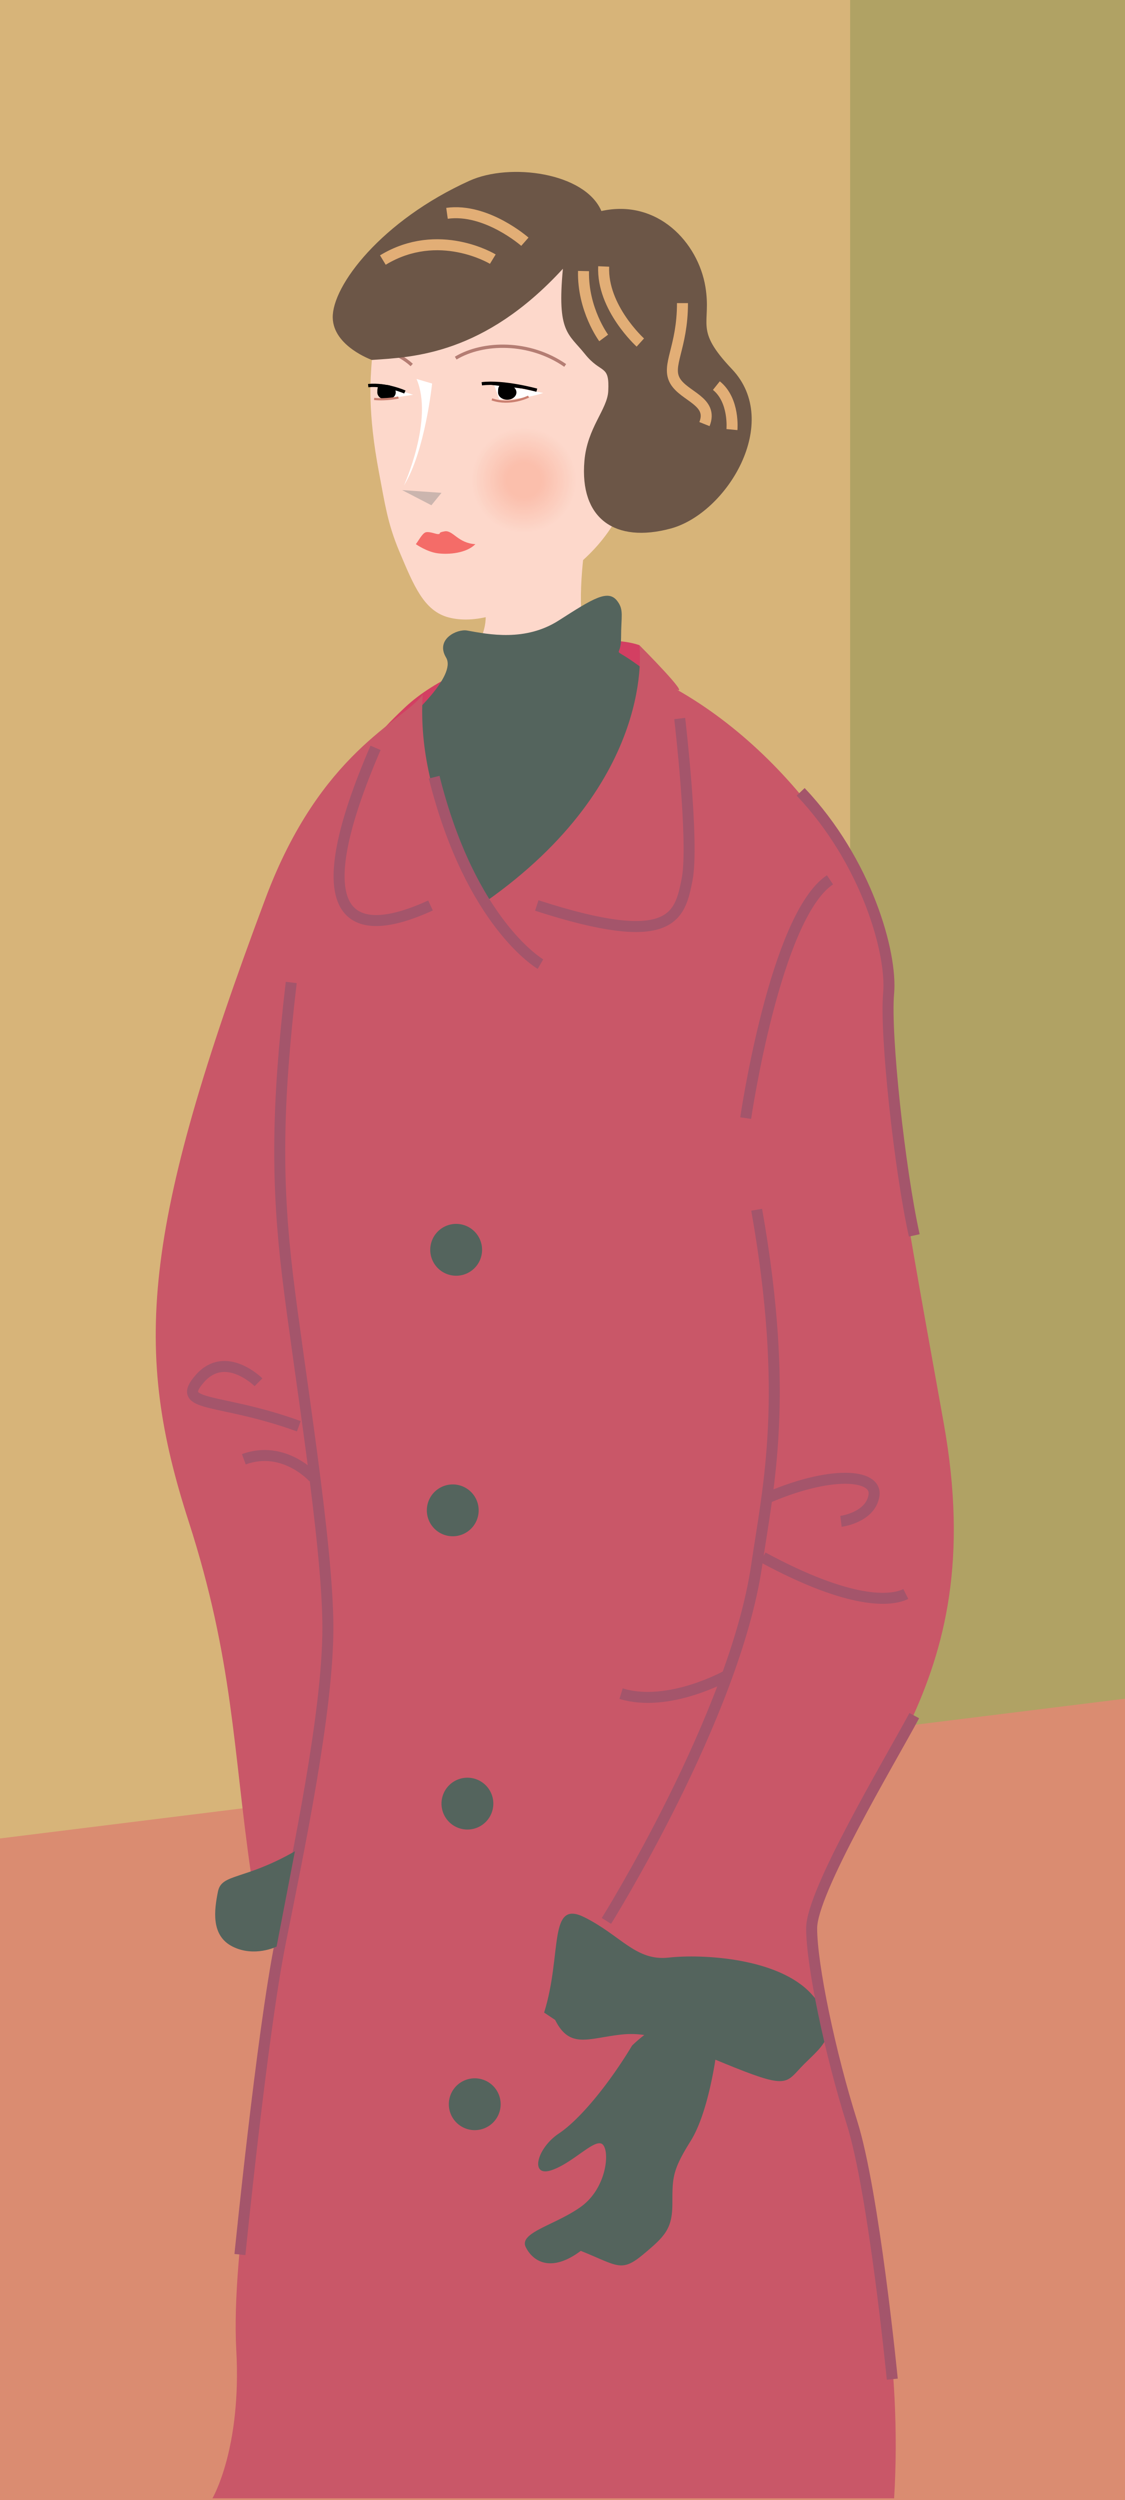 <svg xmlns="http://www.w3.org/2000/svg" width="153.484" height="341"><rect width="100%" height="100%" fill="#333333" stroke="none"/><path fill="#d7b479" d="M118.984 183.25V0H0v341h77.734v-91l75.75-5.938V183.25h-34.5"/><path fill="#b0a264" d="M153.484 250V0h-37.5v250h37.5"/><path fill="#da8c71" d="M153.484 231.688 0 250.75V341h153.484V231.687"/><path fill="#d33f62" d="M87.234 88c-5.5-2-23.5.5-32 8.5s-4 7-4 7l42 .5-6-16"/><path fill="#fdd8cb" d="M50.734 49.094c-.183 2.484-.625 7 1 15.5.762 3.976 1.114 6.742 2.75 10.625 2 4.75 3.375 8.125 6.75 9 3.493.906 7.957-.43 12.375-3.375 4.5-3 9.563-6.5 12-13.438 2.438-6.937 6.75-15 2.813-23.062-3.938-8.063-14.063-13.5-20.25-10.125-6.188 3.375-17.438 14.875-17.438 14.875"/><path fill="none" stroke="#b47d73" stroke-width=".45" d="M56.172 49.781c-2.063-1.875-4.524-2.375-5.938-1.437m11.938.5c3.75-2.25 10.062-2.375 14.937 1"/><path fill="#6c5647" d="M45.395 43.344c.09 3.894 5.34 5.75 5.34 5.75 5.624-.375 15.3-.715 26.062-12.438-.824 8.723.75 8.813 3 11.625 2.25 2.813 3.375 1.313 3.187 5.063-.125 2.511-2.859 4.98-3.25 9.5-.687 7.937 4.215 11.273 11.75 9.25 7.688-2.063 15.25-14.5 8.375-21.75-5.238-5.524-2.754-6.02-3.625-11.25-1-6-6.5-12-14.187-10.313-2.25-5.25-12.48-6.625-18-4.125-12 5.438-18.75 14.32-18.652 18.688"/><path fill="#fff" d="M56.828 51.688c2.375 5.5-1.719 14.53-1.719 14.53 2.883-4.613 3.844-13.906 3.844-13.906l-2.125-.624"/><path fill="#cbb5ae" d="m54.86 66.844 5.374.375-1.379 1.695zm0 0"/><path fill="#f46c68" d="M56.734 74.219c.371-.465.887-1.508 1.375-1.625.496-.121 1.344.25 1.625.25.563 0-.187-.188.938-.375 1.125-.188 1.812 1.625 4.187 1.75-1.25 1.25-3.625 1.437-5.125 1.25-1.5-.188-3-1.25-3-1.25"/><path fill="#fff" d="m67.36 52.344 6.75 1.25c-2.778.957-6 .875-6 .875l-.75-2.125"/><path d="M69.2 54.52c.695 0 1.257-.45 1.257-1 0-.555-.562-1.004-1.258-1.004-.172 0-.644-.141-.793-.09-.449.152-.46.676-.46 1.094 0 .55.562 1 1.253 1"/><path fill="#fff" d="m51.941 52.426 4.418 1.418-4.136.62zm0 0"/><path d="M52.734 54.52c.696 0 1.258-.45 1.258-1 0-.555-.562-1.004-1.258-1.004-.172 0-.644-.141-.793-.09-.453.152-.464.676-.464 1.094 0 .55.562 1 1.257 1"/><path stroke="#000" stroke-width=".45" d="M65.734 52.344c3-.375 7.5.875 7.5.875m-23-.625c2.532-.25 5 .875 5 .875"/><path fill="none" stroke="#ca7f70" stroke-width=".3" d="M67.11 54.469c2.5.875 5-.375 5-.375m-21.067.316c1.625.176 3.316-.191 3.316-.191"/><path fill="none" stroke="#e2ae76" stroke-width="1.5" d="M52.234 35.469c7.625-4.625 15-.125 15-.125m-6.25-6.25c5.375-.75 10.625 3.875 10.625 3.875m10.751 3.375c-.25 5.625 5 10.375 5 10.375m-7.75-9.75c-.126 5.25 2.75 9.125 2.75 9.125m10.75-4.75c0 6.125-2.25 8.5-1 10.625s5.25 2.75 4 5.875m1.624-5.25c2.5 2 2.125 6 2.125 6"/><path fill="#fdd8cb" d="M71.484 58.254a7.247 7.247 0 1 0 0 14.492A7.244 7.244 0 0 0 78.73 65.5a7.244 7.244 0 0 0-7.246-7.246"/><path fill="#fdd7ca" d="M71.484 58.406a7.093 7.093 0 1 0 0 14.187 7.093 7.093 0 0 0 0-14.187"/><path fill="#fdd6c9" d="M71.484 58.563a6.937 6.937 0 0 0-6.937 6.937 6.937 6.937 0 0 0 6.937 6.938 6.937 6.937 0 0 0 6.938-6.938 6.937 6.937 0 0 0-6.938-6.938"/><path fill="#fcd6c8" d="M71.484 58.719a6.78 6.78 0 0 0-6.78 6.781 6.78 6.78 0 0 0 6.78 6.781 6.78 6.78 0 0 0 6.782-6.781 6.78 6.78 0 0 0-6.782-6.781"/><path fill="#fcd5c7" d="M71.484 58.871a6.63 6.63 0 0 0 0 13.258A6.627 6.627 0 0 0 78.11 65.5a6.627 6.627 0 0 0-6.625-6.629"/><path fill="#fcd4c6" d="M71.484 59.027a6.473 6.473 0 1 0 .002 12.947 6.473 6.473 0 0 0-.002-12.947"/><path fill="#fcd3c5" d="M71.484 59.184a6.317 6.317 0 1 0 0 12.633 6.317 6.317 0 0 0 0-12.633"/><path fill="#fcd2c4" d="M71.484 59.34a6.16 6.16 0 1 0 0 12.32 6.16 6.16 0 0 0 0-12.32"/><path fill="#fcd1c3" d="M71.484 59.496A6.003 6.003 0 0 0 65.48 65.5a6.003 6.003 0 0 0 6.004 6.004 6.003 6.003 0 0 0 6.004-6.004 6.003 6.003 0 0 0-6.004-6.004"/><path fill="#fcd1c2" d="M71.484 59.648a5.853 5.853 0 0 0-5.851 5.852 5.853 5.853 0 0 0 5.851 5.852 5.853 5.853 0 0 0 5.852-5.852 5.853 5.853 0 0 0-5.852-5.852"/><path fill="#fcd0c1" d="M71.484 59.805a5.696 5.696 0 0 0 0 11.39 5.696 5.696 0 0 0 0-11.39"/><path fill="#fccfc0" d="M71.484 59.96a5.54 5.54 0 1 0 .002 11.08 5.54 5.54 0 0 0-.002-11.08"/><path fill="#fccebf" d="M71.484 60.117a5.383 5.383 0 1 0 0 10.766 5.383 5.383 0 0 0 0-10.766"/><path fill="#fccdbe" d="M71.484 60.27a5.233 5.233 0 0 0-5.23 5.23 5.233 5.233 0 0 0 5.23 5.23 5.233 5.233 0 0 0 5.23-5.23 5.233 5.233 0 0 0-5.23-5.23"/><path fill="#fccdbd" d="M71.484 60.426A5.076 5.076 0 0 0 66.41 65.5c0 2.8 2.274 5.074 5.074 5.074a5.077 5.077 0 0 0 5.075-5.074c0-2.8-2.274-5.074-5.075-5.074"/><path fill="#fcccbc" d="M71.484 60.582a4.92 4.92 0 0 0-4.918 4.918 4.92 4.92 0 0 0 4.918 4.918 4.92 4.92 0 0 0 4.918-4.918 4.92 4.92 0 0 0-4.918-4.918"/><path fill="#fccbbb" d="M71.484 60.738a4.763 4.763 0 0 0 0 9.524 4.763 4.763 0 0 0 0-9.524"/><path fill="#fccaba" d="M71.484 60.89a4.61 4.61 0 0 0 0 9.22 4.61 4.61 0 0 0 0-9.22"/><path fill="#fcc9b9" d="M71.484 61.047a4.451 4.451 0 0 0-4.453 4.453 4.451 4.451 0 0 0 4.453 4.453 4.451 4.451 0 0 0 4.454-4.453 4.451 4.451 0 0 0-4.454-4.453"/><path fill="#fcc9b8" d="M71.484 61.203a4.297 4.297 0 1 0 0 8.594 4.297 4.297 0 0 0 0-8.594"/><path fill="#fbc8b7" d="M71.484 61.36a4.14 4.14 0 1 0 4.14 4.14 4.135 4.135 0 0 0-4.14-4.14"/><path fill="#fbc7b6" d="M71.484 61.512a3.988 3.988 0 1 0 0 7.976 3.988 3.988 0 1 0 0-7.976"/><path fill="#fbc6b5" d="M71.484 61.668a3.831 3.831 0 0 0-3.832 3.832 3.831 3.831 0 0 0 3.832 3.832 3.831 3.831 0 0 0 3.832-3.832 3.831 3.831 0 0 0-3.832-3.832"/><path fill="#fbc5b4" d="M71.484 61.824A3.674 3.674 0 0 0 67.81 65.5a3.674 3.674 0 0 0 3.675 3.676A3.674 3.674 0 0 0 75.16 65.5a3.674 3.674 0 0 0-3.676-3.676"/><path fill="#fbc4b3" d="M71.484 61.98a3.518 3.518 0 0 0-3.52 3.52 3.518 3.518 0 0 0 3.52 3.52 3.518 3.518 0 0 0 3.52-3.52 3.518 3.518 0 0 0-3.52-3.52"/><path fill="#fbc4b2" d="M71.484 62.133a3.368 3.368 0 1 0 .001 6.735 3.368 3.368 0 0 0 0-6.735"/><path fill="#fbc3b1" d="M71.484 62.29a3.21 3.21 0 1 0 0 6.42 3.21 3.21 0 0 0 0-6.42"/><path fill="#fbc2b0" d="M71.484 62.445a3.054 3.054 0 1 0 0 6.109 3.054 3.054 0 0 0 0-6.109"/><path fill="#fbc1af" d="M71.484 62.602a2.897 2.897 0 0 0-2.898 2.898 2.897 2.897 0 0 0 2.898 2.898 2.897 2.897 0 0 0 2.899-2.898 2.897 2.897 0 0 0-2.899-2.898"/><path fill="#fbc0ae" d="M71.484 62.754a2.747 2.747 0 0 0-2.746 2.746 2.747 2.747 0 0 0 2.746 2.746A2.747 2.747 0 0 0 74.23 65.5a2.747 2.747 0 0 0-2.746-2.746"/><path fill="#fbc0ad" d="M71.484 62.91a2.59 2.59 0 1 0 .002 5.181 2.59 2.59 0 0 0-.002-5.18"/><path fill="#fbbfac" d="M71.484 63.066a2.434 2.434 0 1 0 .001 4.868 2.434 2.434 0 0 0 0-4.868"/><path fill="#fdd8cb" d="M79.734 74.844s-1.363 9.691.5 12.156c1.164 1.54 5.5 1.594 6 4.594.606 3.636-10.015 11.23-20 12.406-2.129.25-4.375-8.75-5.5-10.5 0 0 6-5.156 5.5-9.906l13.5-8.75"/><path fill="#54645d" d="M86.734 90.5c-3.5-2.5-2-.5-2-3.5s.403-3.785-.5-5c-1.25-1.688-3.312-.375-8 2.625-4.554 2.914-9.546 1.91-12.5 1.375-1.375-.25-4.375 1.188-2.875 3.688S55.734 98 55.734 98c-3 15 7.5 45.5 7.5 45.5 22-30.5 27-50.5 27-50.5l-3.5-2.5"/><path fill="#c95768" d="M87.234 88s7.23 7.258 5 6c17.278 9.727 29.684 29.895 29 41.5-.75 12.75.75 21 7.5 58.5s-12.925 48.266-18 70.25c-2.25 9.75 13.5 39.75 11.25 76.5h-93s4-6.75 3.25-20.25 3.75-36.5 6-59c-.566-3.016-3.433-2.086-4-6-2.441-16.855-2.414-29.133-8.5-48-7.5-23.25-6.617-39.355 10.5-85 7.5-20 18.625-24 21.438-27.75-1 15.5 8.562 28.25 8.562 28.25 23.5-16.5 21-35 21-35"/><path fill="none" stroke="#a4556b" stroke-width="1.5" d="M103.234 165c4.5 25.5 1.582 37.695 0 48.5-3 20.5-20.5 48.5-20.5 48.5"/><path fill="none" stroke="#a4556b" stroke-width="1.5" d="M104.234 204.5c9-4 15.5-3.5 15-.5s-4.5 3.5-4.5 3.5m-10.656 4.906c12 6.5 17.5 6 19.5 5M113.234 120c-7.5 5-11.5 32.5-11.5 32.5"/><path fill="#54645d" d="M74.234 274.5c2.5-8 .5-15.5 5.5-13s7 6 11.5 5.5 15 0 19.5 5 1.5 7-1 9.5-2 3.5-9.5.5-11-5-15.5-4.5-7 2-9-2"/><path fill="#54645d" d="M86.234 279c-3 5-7 10-10 12s-4 6-1 5 6-4.5 7-3.5.5 6-3 8.5-8.5 3.5-7.5 5.5 3.5 3.5 7.5.5c5 2 5.5 3 8.5.5s4-3.5 4-7 0-4.5 2.5-8.5 3.5-12 3.5-12-4-3.5-6-4-5.5 3-5.5 3m-24-112.07a3.534 3.534 0 0 0-3.535 3.535A3.534 3.534 0 0 0 62.234 174a3.534 3.534 0 0 0 3.536-3.535 3.534 3.534 0 0 0-3.536-3.535m-.464 35.535A3.534 3.534 0 0 0 58.234 206a3.534 3.534 0 0 0 3.536 3.535A3.534 3.534 0 0 0 65.305 206a3.534 3.534 0 0 0-3.535-3.535m2 40A3.534 3.534 0 0 0 60.234 246a3.534 3.534 0 0 0 3.536 3.535A3.534 3.534 0 0 0 67.305 246a3.534 3.534 0 0 0-3.535-3.535m1 41A3.534 3.534 0 0 0 61.234 287a3.534 3.534 0 0 0 3.536 3.535A3.534 3.534 0 0 0 68.305 287a3.534 3.534 0 0 0-3.535-3.535"/><path fill="none" stroke="#a4556b" stroke-width="1.5" d="M92.734 98s2 17 1 22-2 9.5-20.5 3.5m-22-21.5c-9.5 22-4.5 27 7.5 21.5m.5-17.5c5 20 14.5 25.5 14.5 25.5m-34 2.5c-2 17-2 27.5-.5 40s5.5 36.5 5.5 48-4 30.5-6.5 43-5.5 42.5-5.5 42.5"/><path fill="none" stroke="#a4556b" stroke-width="1.5" d="M33.266 199.031c5.5-2 9.5 2.5 9.5 2.5m-2-7c-11-4-17-2.5-13.5-6.5s8 .5 8 .5"/><path fill="#54645d" d="M40.234 252.5c-7 4-10 3-10.5 5.5s-1 6 2 7.5 6 0 6 0l2.5-13"/><path fill="none" stroke="#a4556b" stroke-width="1.5" d="M124.734 234c-3.5 6.5-14 24-14 29s2.5 17 5.5 26.5 5.5 35 5.5 35m3-156c-2-9-4-27.5-3.5-33s-3-18-12-27.5m-24.5 123c6.5 2 14.5-2.5 14.5-2.5"/></svg>
